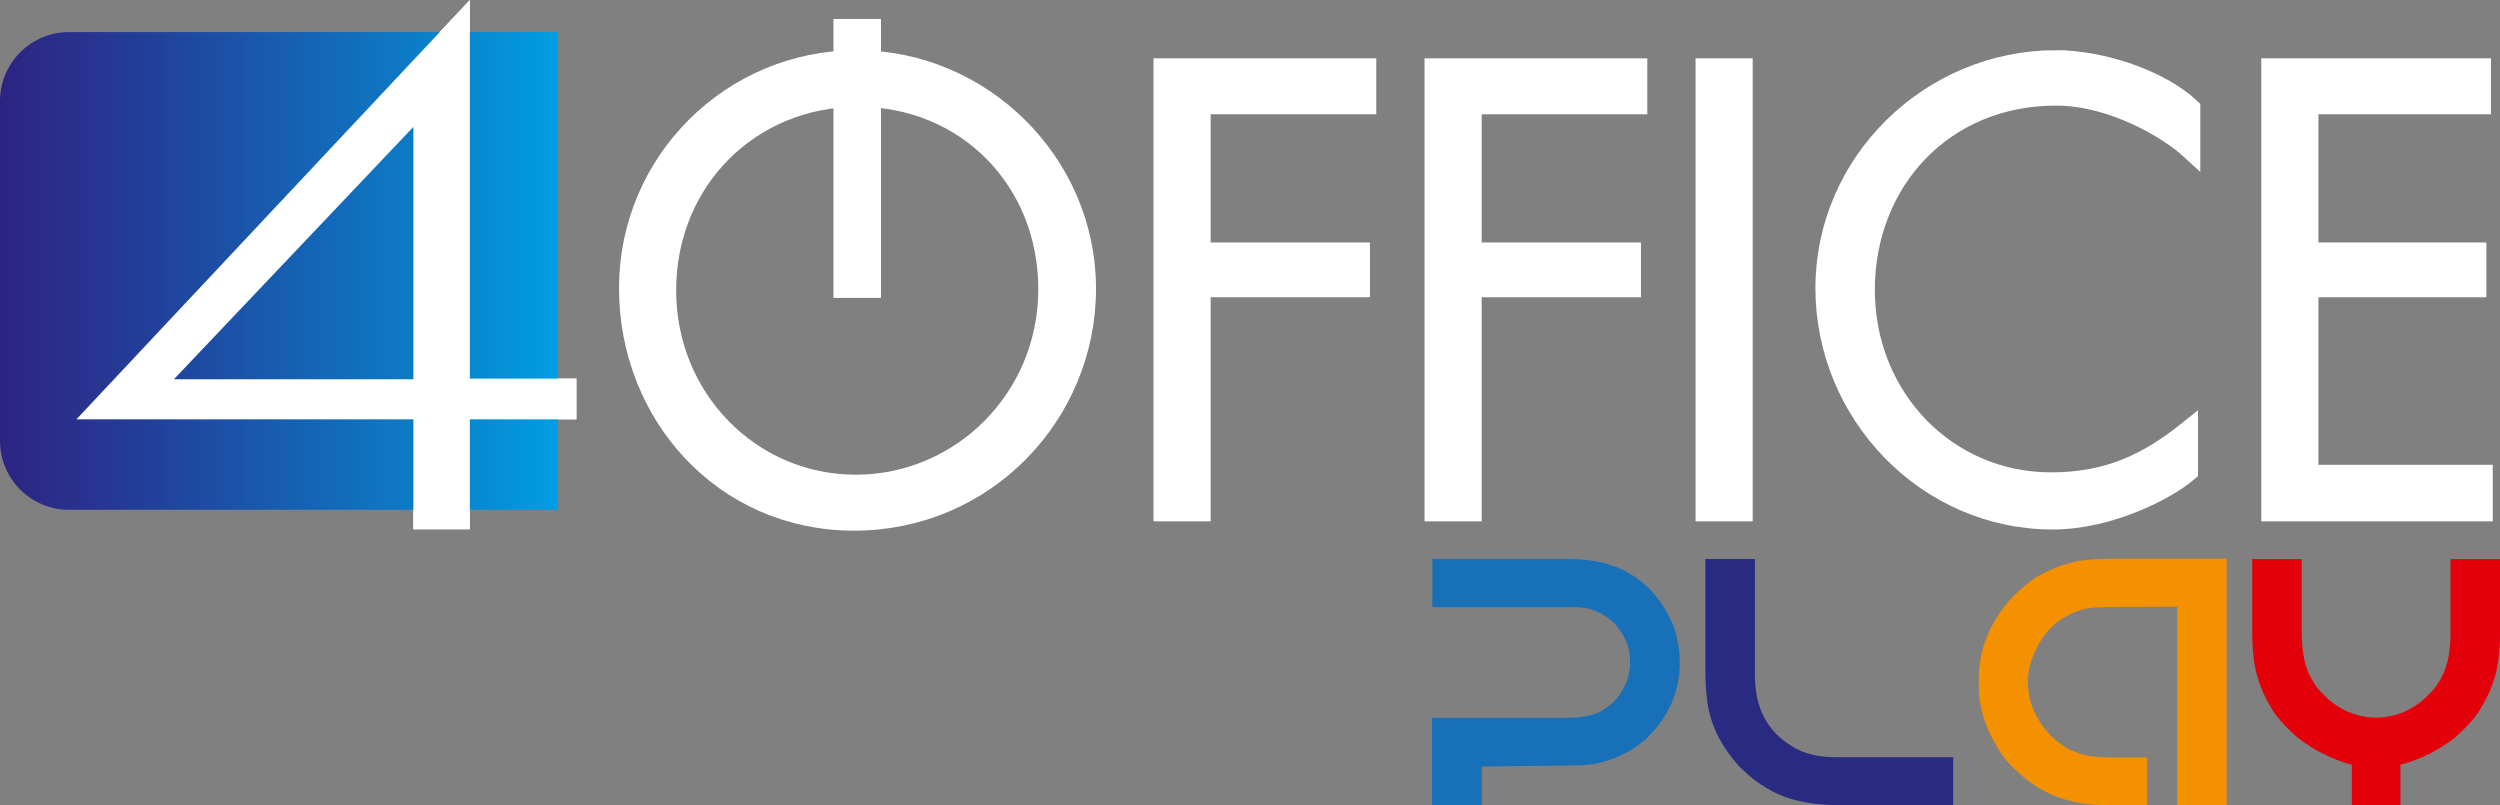 <svg xmlns="http://www.w3.org/2000/svg" xmlns:xlink="http://www.w3.org/1999/xlink" viewBox="0 0 513.27 165.29"><rect x="0" y="0" width="513.27" height="165.29" fill="#808080" stroke="none"/><defs><style>      .cls-1 {        fill: #e3000b;      }      .cls-2 {        stroke-width: 3.07px;      }      .cls-2, .cls-3, .cls-4 {        fill: #fff;      }      .cls-2, .cls-4 {        stroke: #fff;        stroke-miterlimit: 10;      }      .cls-5 {        fill: #292b82;      }      .cls-4 {        stroke-width: 4px;      }      .cls-6 {        fill: #f39100;      }      .cls-7 {        fill: #1770b8;      }      .cls-8 {        fill: url(#Unbenannter_Verlauf_25);      }    </style><linearGradient id="Unbenannter_Verlauf_25" data-name="Unbenannter Verlauf 25" x1="0" y1="55.62" x2="114.57" y2="55.62" gradientUnits="userSpaceOnUse"><stop offset="0" stop-color="#2e2382"></stop><stop offset=".27" stop-color="#224099"></stop><stop offset=".87" stop-color="#068cd4"></stop><stop offset="1" stop-color="#009ee3"></stop></linearGradient></defs><g id="Ebene_1_Kopie_Kopie" data-name="Ebene 1 Kopie Kopie"><path class="cls-3" d="M15.69,86.09L96.46,0v77.73h21.88v8.36h-21.88v22.57h-11.59v-22.57H15.69ZM35.7,77.87h49.17V26.05l-49.17,51.82Z"></path></g><g id="Ebene_1_Kopie_Kopie_Kopie" data-name="Ebene 1 Kopie Kopie Kopie"><path class="cls-8" d="M14.17,6.58h100.18c.12,0,.22.1.22.22v97.65c0,.12-.1.22-.22.22H14.17c-7.82,0-14.17-6.35-14.17-14.17V20.76C0,12.93,6.35,6.58,14.17,6.58Z"></path><path class="cls-3" d="M15.69,86.09L96.46,0v77.73h21.88v8.36h-21.88v22.57h-11.59v-22.57H15.69ZM35.7,77.87h49.17V26.05l-49.17,51.82Z"></path><g><path class="cls-4" d="M175.94,12.31c25.56,0,47.08,21.04,47.08,46.96s-20.81,47.68-47.68,47.68-46.25-21.88-46.25-47.8,21.04-46.85,46.85-46.85ZM136.82,59.63c0,22.23,17.36,39.83,38.88,39.83s39.47-17.6,39.47-40.07-16.88-39.47-39-39.47-39.35,17.12-39.35,39.71Z"></path><path class="cls-4" d="M280.56,13.97v7.49h-34v30.32h32.7v7.25h-32.7v46.01h-7.73V13.97h41.73Z"></path><path class="cls-4" d="M336.2,13.97v7.49h-34v30.32h32.7v7.25h-32.7v46.01h-7.73V13.97h41.73Z"></path><path class="cls-4" d="M350.11,105.04V13.97h7.73v91.07h-7.73Z"></path><path class="cls-4" d="M422.16,12.31c9.39,0,21.4,4.04,27.58,9.87v8.56c-4.52-4.16-16.05-11.06-27.58-11.06-23.3,0-39.24,17.72-39.24,39.83s16.76,39.47,38.17,39.47c11.77,0,19.86-3.92,28.18-10.58v8.44c-4.28,3.69-16.05,9.87-27.82,9.87-25.92,0-46.73-21.76-46.73-47.56s21.52-46.85,47.44-46.85Z"></path><path class="cls-4" d="M509.42,13.97v7.49h-35.43v30.32h34.48v7.25h-34.48v38.4h35.79v7.61h-43.52V13.97h43.16Z"></path></g><path class="cls-2" d="M172.65,59.63V5.43h6.69v54.2h-6.69Z"></path><g><path class="cls-7" d="M294.07,114.77h28.14c10.2,0,17.27,4.46,21.22,13.37.96,2.48,1.44,5.15,1.44,8,0,5.94-2.32,11.13-6.95,15.58-2.85,2.53-6.35,4.23-10.49,5.12-1.38.21-2.99.32-4.84.32l-18.38.21v7.93h-10.21v-17.93h27.79c3.62,0,6.28-.68,7.96-2.04,2.15-1.38,3.7-3.6,4.63-6.67.19-.89.28-1.6.28-2.14v-1.05c0-2.64-1.13-5.21-3.4-7.72-2.36-2.08-4.98-3.12-7.86-3.12h-29.33v-9.86Z"></path><path class="cls-5" d="M350.13,114.77h10.17v23.89c0,6.69,2.56,11.55,7.68,14.59,2.25,1.47,5.23,2.21,8.95,2.21h24.07v9.82h-23.72c-6.41,0-11.54-1.34-15.4-4.03-1.08-.54-2.69-1.85-4.84-3.93-2.78-3.13-4.67-6.29-5.65-9.47-.84-2.41-1.26-5.86-1.26-10.35v-22.73Z"></path><path class="cls-6" d="M433.77,114.7h23.37v50.59h-10.14v-40.73l-9.05.04h-2.17c-5.05,0-7.86.21-8.42.63-3.02.82-5.57,2.56-7.65,5.23-2.25,3.21-3.37,6.4-3.37,9.58,0,3.93,1.52,7.54,4.56,10.84,2.03,1.94,3.79,3.11,5.26,3.51,1.47.75,4.01,1.12,7.61,1.12h7.05v9.79h-8.46c-6.27,0-11.57-1.65-15.89-4.95-3.13-2.48-5.23-4.72-6.28-6.74-2.62-4.16-3.93-8.42-3.93-12.77v-1.47c0-6.08,2.28-11.66,6.84-16.73,2.76-2.69,5.02-4.39,6.77-5.09,1.26-.7,3-1.37,5.23-2,1.99-.56,4.88-.84,8.67-.84Z"></path><path class="cls-1" d="M482.85,165.29v-8.28c-4.05-1.08-7.78-2.95-11.19-5.61-2.78-2.5-4.6-4.58-5.44-6.24-1.15-1.83-2.05-3.84-2.7-6.04-.75-2.34-1.12-5.52-1.12-9.54v-14.8h10.17v15.26c0,4.44.87,7.87,2.6,10.28.35.77,1.47,2,3.37,3.68,2.83,2.22,5.93,3.33,9.3,3.33s6.47-1.11,9.3-3.33c1.89-1.68,3.02-2.91,3.37-3.68,1.73-2.41,2.6-5.83,2.6-10.28v-15.26h10.17v14.8c0,4.02-.37,7.2-1.12,9.54-.63,2.2-1.53,4.21-2.7,6.04-.84,1.66-2.64,3.74-5.4,6.24-3.44,2.67-7.18,4.54-11.23,5.61v8.28h-9.96Z"></path></g></g></svg>